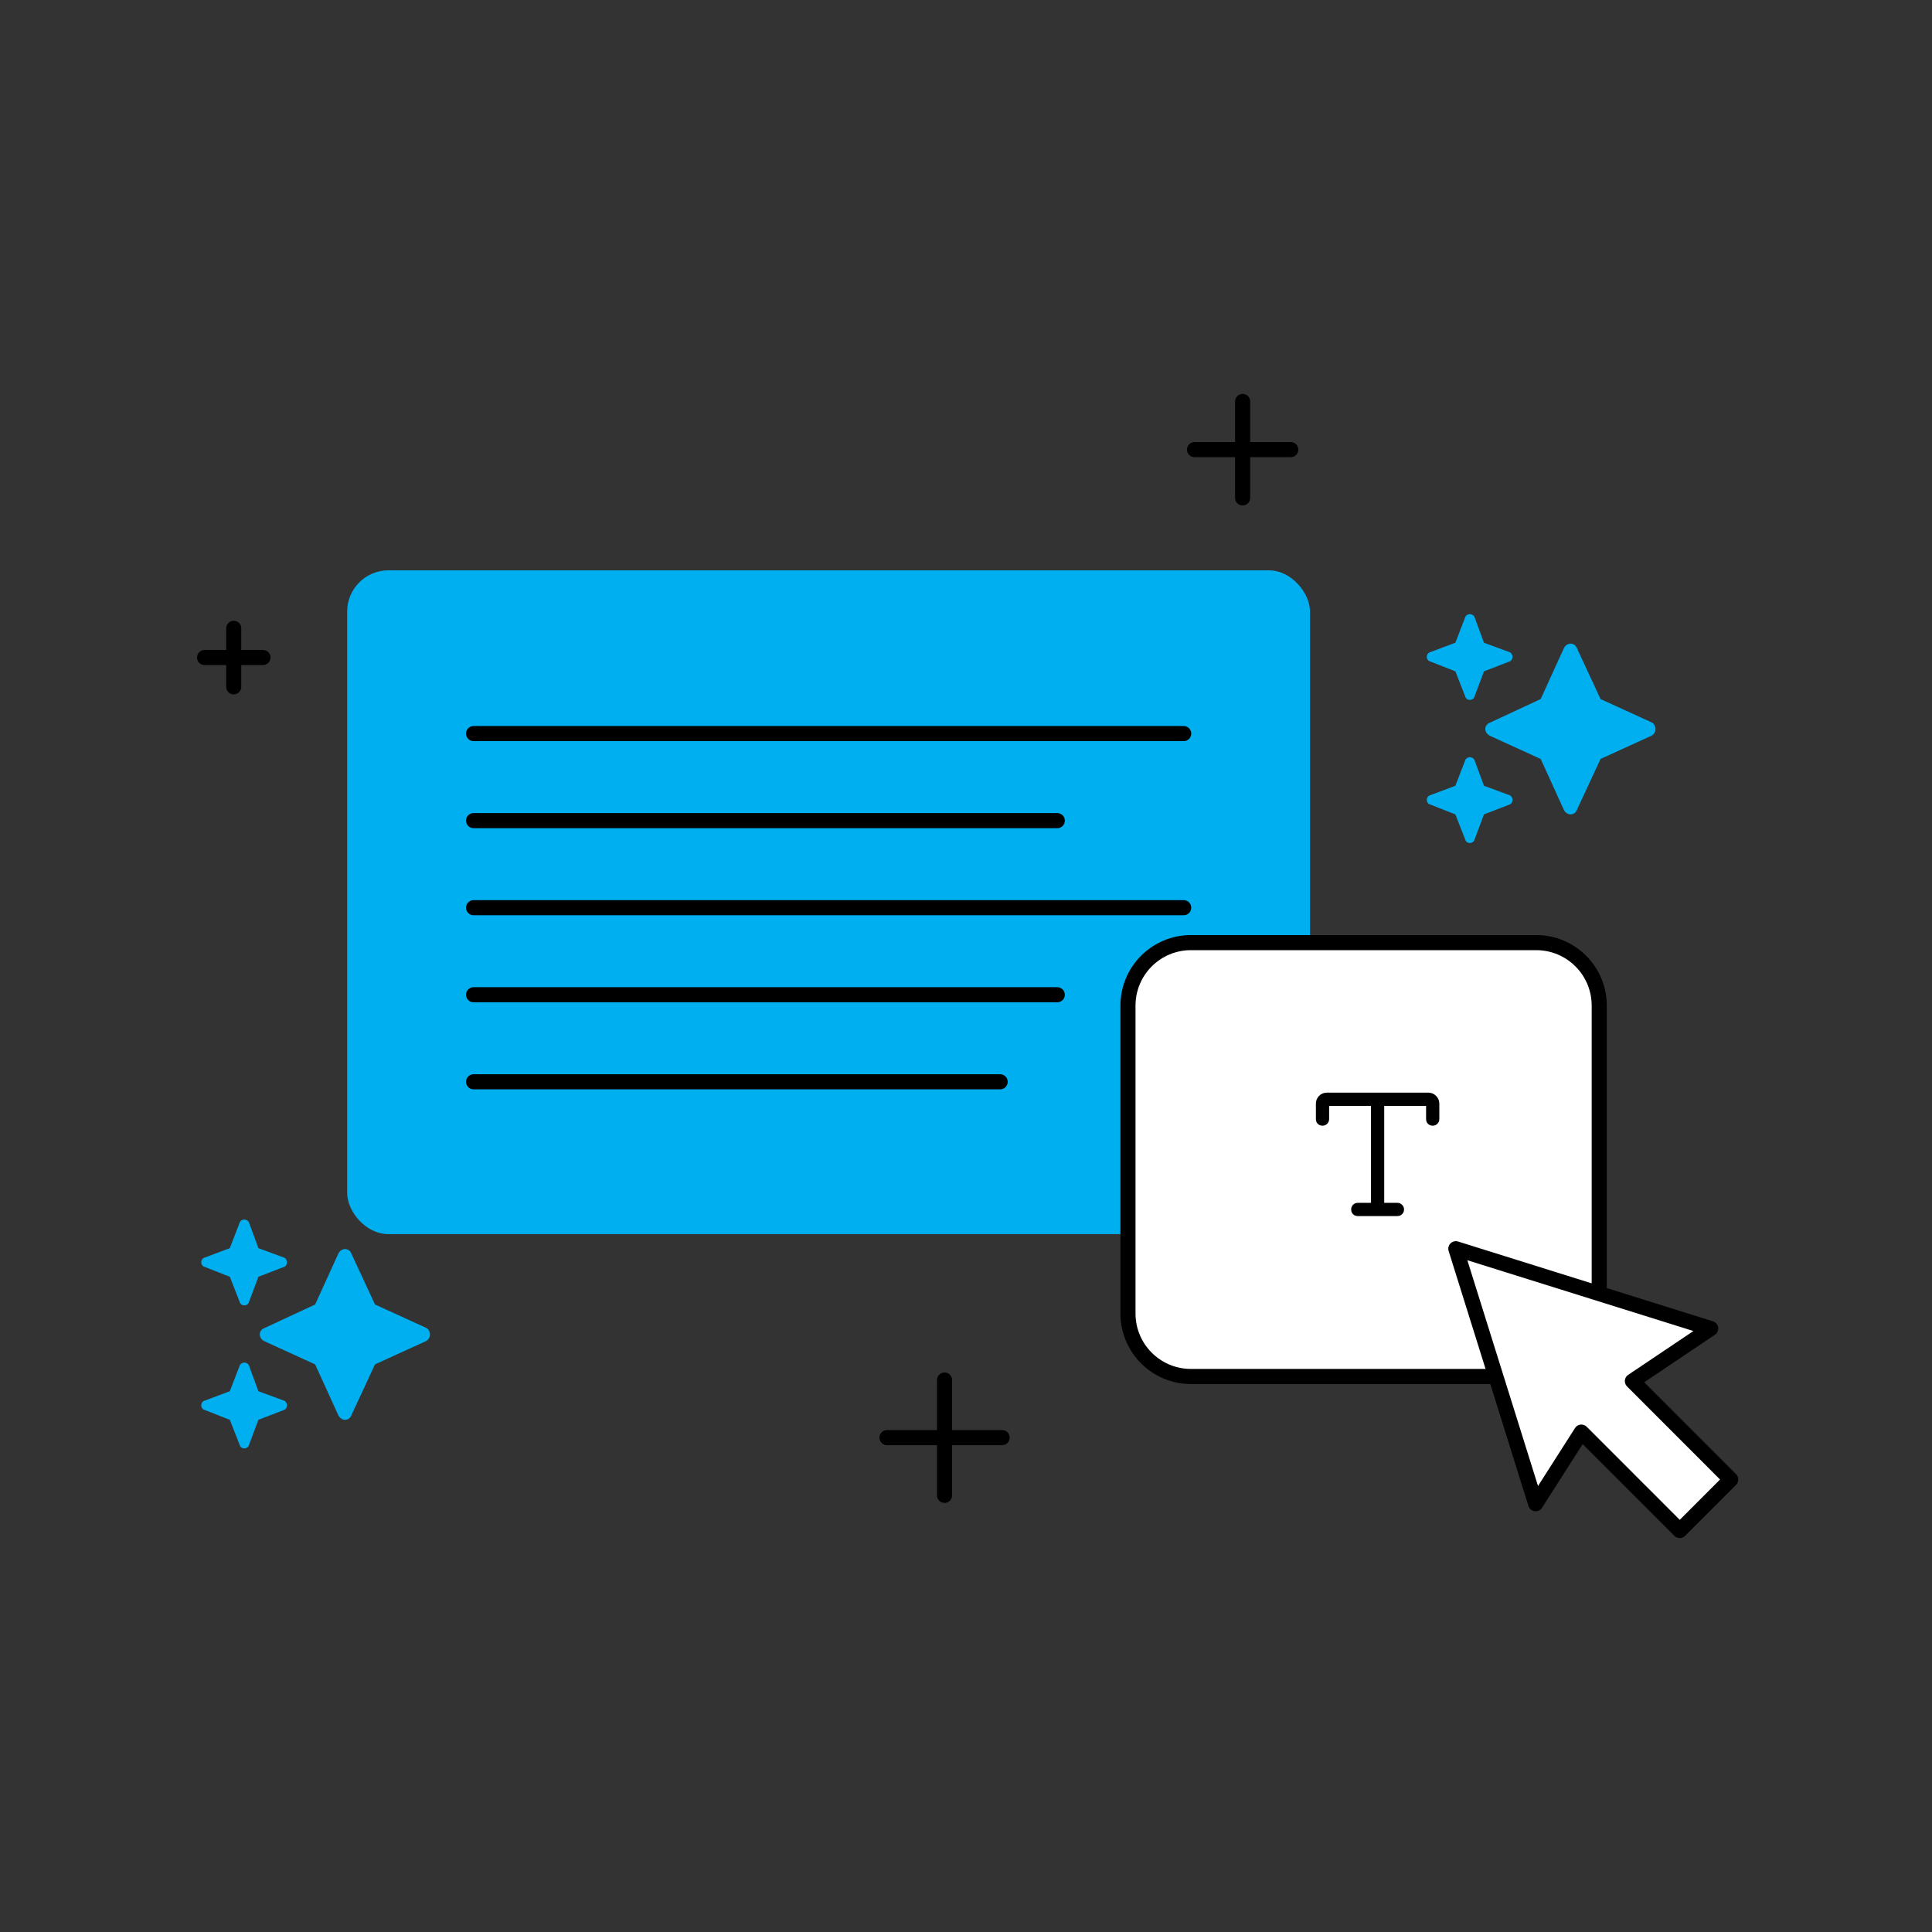 <svg width="128" height="128" viewBox="0 0 128 128" fill="none" xmlns="http://www.w3.org/2000/svg">
<rect x="0" y="0" width="128" height="128" fill="#333333" stroke="none"/>
<rect x="23" y="37.787" width="63.791" height="43.977" rx="2.733" fill="#00AFF0"/>
<path d="M31.375 48.602H78.421" stroke="black" stroke-linecap="round" stroke-linejoin="round"/>
<path d="M31.375 71.672H66.261" stroke="black" stroke-linecap="round" stroke-linejoin="round"/>
<path d="M31.375 60.137H78.421" stroke="black" stroke-linecap="round" stroke-linejoin="round"/>
<path d="M31.375 54.369H70.048" stroke="black" stroke-linecap="round" stroke-linejoin="round"/>
<path d="M31.375 65.904H70.048" stroke="black" stroke-linecap="round" stroke-linejoin="round"/>
<path d="M100.003 53.304L98.316 53.956L97.694 55.615C97.665 55.763 97.517 55.852 97.369 55.852C97.25 55.852 97.102 55.763 97.073 55.615L96.422 53.956L94.764 53.304C94.617 53.275 94.528 53.127 94.528 53.008C94.528 52.86 94.617 52.712 94.764 52.682L96.422 52.06L97.073 50.372C97.102 50.254 97.25 50.165 97.369 50.165C97.517 50.165 97.665 50.254 97.694 50.372L98.316 52.06L100.003 52.682C100.121 52.712 100.21 52.86 100.21 53.008C100.21 53.127 100.121 53.275 100.003 53.304ZM103.613 53.66L102.074 50.283L98.7 48.743C98.523 48.654 98.404 48.477 98.404 48.299C98.404 48.121 98.523 47.943 98.7 47.884L102.074 46.314L103.613 42.938C103.702 42.76 103.879 42.642 104.057 42.642C104.234 42.642 104.412 42.76 104.471 42.938L106.04 46.314L109.413 47.855C109.591 47.943 109.68 48.121 109.68 48.299C109.68 48.477 109.591 48.654 109.413 48.743L106.04 50.283L104.471 53.66C104.412 53.837 104.234 53.956 104.057 53.956C103.879 53.956 103.702 53.837 103.613 53.66ZM98.316 44.478L97.694 46.137C97.665 46.285 97.517 46.373 97.369 46.373C97.25 46.373 97.102 46.285 97.073 46.137L96.422 44.478L94.764 43.826C94.617 43.797 94.528 43.649 94.528 43.53C94.528 43.382 94.617 43.234 94.764 43.204L96.422 42.582L97.073 40.894C97.102 40.776 97.25 40.687 97.369 40.687C97.517 40.687 97.665 40.776 97.694 40.894L98.316 42.582L100.003 43.204C100.121 43.234 100.21 43.382 100.21 43.53C100.21 43.649 100.121 43.797 100.003 43.826L98.316 44.478Z" fill="#00AFF0"/>
<path d="M18.807 93.416L17.12 94.067L16.499 95.726C16.469 95.874 16.321 95.963 16.173 95.963C16.055 95.963 15.907 95.874 15.877 95.726L15.226 94.067L13.569 93.416C13.421 93.386 13.332 93.238 13.332 93.12C13.332 92.971 13.421 92.823 13.569 92.794L15.226 92.172L15.877 90.483C15.907 90.365 16.055 90.276 16.173 90.276C16.321 90.276 16.469 90.365 16.499 90.483L17.12 92.172L18.807 92.794C18.926 92.823 19.014 92.971 19.014 93.12C19.014 93.238 18.926 93.386 18.807 93.416ZM22.418 93.771L20.879 90.394L17.505 88.854C17.328 88.766 17.209 88.588 17.209 88.41C17.209 88.232 17.328 88.055 17.505 87.995L20.879 86.426L22.418 83.049C22.506 82.871 22.684 82.753 22.862 82.753C23.039 82.753 23.217 82.871 23.276 83.049L24.844 86.426L28.218 87.966C28.396 88.055 28.484 88.232 28.484 88.41C28.484 88.588 28.396 88.766 28.218 88.854L24.844 90.394L23.276 93.771C23.217 93.949 23.039 94.067 22.862 94.067C22.684 94.067 22.506 93.949 22.418 93.771ZM17.12 84.589L16.499 86.248C16.469 86.396 16.321 86.485 16.173 86.485C16.055 86.485 15.907 86.396 15.877 86.248L15.226 84.589L13.569 83.938C13.421 83.908 13.332 83.76 13.332 83.641C13.332 83.493 13.421 83.345 13.569 83.316L15.226 82.694L15.877 81.005C15.907 80.887 16.055 80.798 16.173 80.798C16.321 80.798 16.469 80.887 16.499 81.005L17.12 82.694L18.807 83.316C18.926 83.345 19.014 83.493 19.014 83.641C19.014 83.76 18.926 83.908 18.807 83.938L17.12 84.589Z" fill="#00AFF0"/>
<path d="M62.578 91.43V99.072" stroke="black" stroke-linecap="round" stroke-linejoin="round"/>
<path d="M58.766 95.246H66.392" stroke="black" stroke-linecap="round" stroke-linejoin="round"/>
<path d="M15.484 41.629V45.503" stroke="black" stroke-linecap="round" stroke-linejoin="round"/>
<path d="M13.555 43.562H17.421" stroke="black" stroke-linecap="round" stroke-linejoin="round"/>
<path d="M82.328 26.598V32.988" stroke="black" stroke-linecap="round" stroke-linejoin="round"/>
<path d="M79.141 29.789H85.517" stroke="black" stroke-linecap="round" stroke-linejoin="round"/>
<path d="M101.78 91.195L78.902 91.195C76.598 91.195 74.731 89.327 74.731 87.022L74.731 66.623C74.731 64.319 76.598 62.451 78.902 62.451L101.78 62.451C104.084 62.451 105.953 64.319 105.953 66.623L105.953 87.022C105.953 89.327 104.085 91.195 101.78 91.195Z" fill="white"/>
<path d="M101.78 91.195L78.902 91.195C76.598 91.195 74.731 89.327 74.731 87.022L74.731 66.623C74.731 64.319 76.598 62.451 78.902 62.451L101.78 62.451C104.084 62.451 105.953 64.319 105.953 66.623L105.953 87.022C105.953 89.327 104.085 91.195 101.78 91.195Z" stroke="black"/>
<path d="M88.058 73.266L88.058 74.142C88.058 74.397 87.857 74.58 87.62 74.58C87.364 74.58 87.182 74.397 87.182 74.142L87.182 73.12C87.182 72.718 87.492 72.39 87.912 72.39L94.628 72.39C95.03 72.39 95.359 72.718 95.359 73.12L95.359 74.142C95.359 74.397 95.158 74.58 94.921 74.58C94.665 74.58 94.482 74.397 94.482 74.142L94.482 73.266L91.708 73.266L91.708 79.69L92.584 79.69C92.822 79.69 93.022 79.891 93.022 80.128C93.022 80.384 92.822 80.567 92.584 80.567L89.956 80.567C89.701 80.567 89.518 80.384 89.518 80.128C89.518 79.891 89.701 79.69 89.956 79.69L90.832 79.69L90.832 73.266L88.058 73.266Z" fill="black"/>
<path d="M114.665 98.022L108.15 91.502L113.338 88.018L96.453 82.731L101.741 99.625L104.77 94.881L111.289 101.401L114.665 98.022Z" fill="white" stroke="black" stroke-linecap="round" stroke-linejoin="round"/>
</svg>
